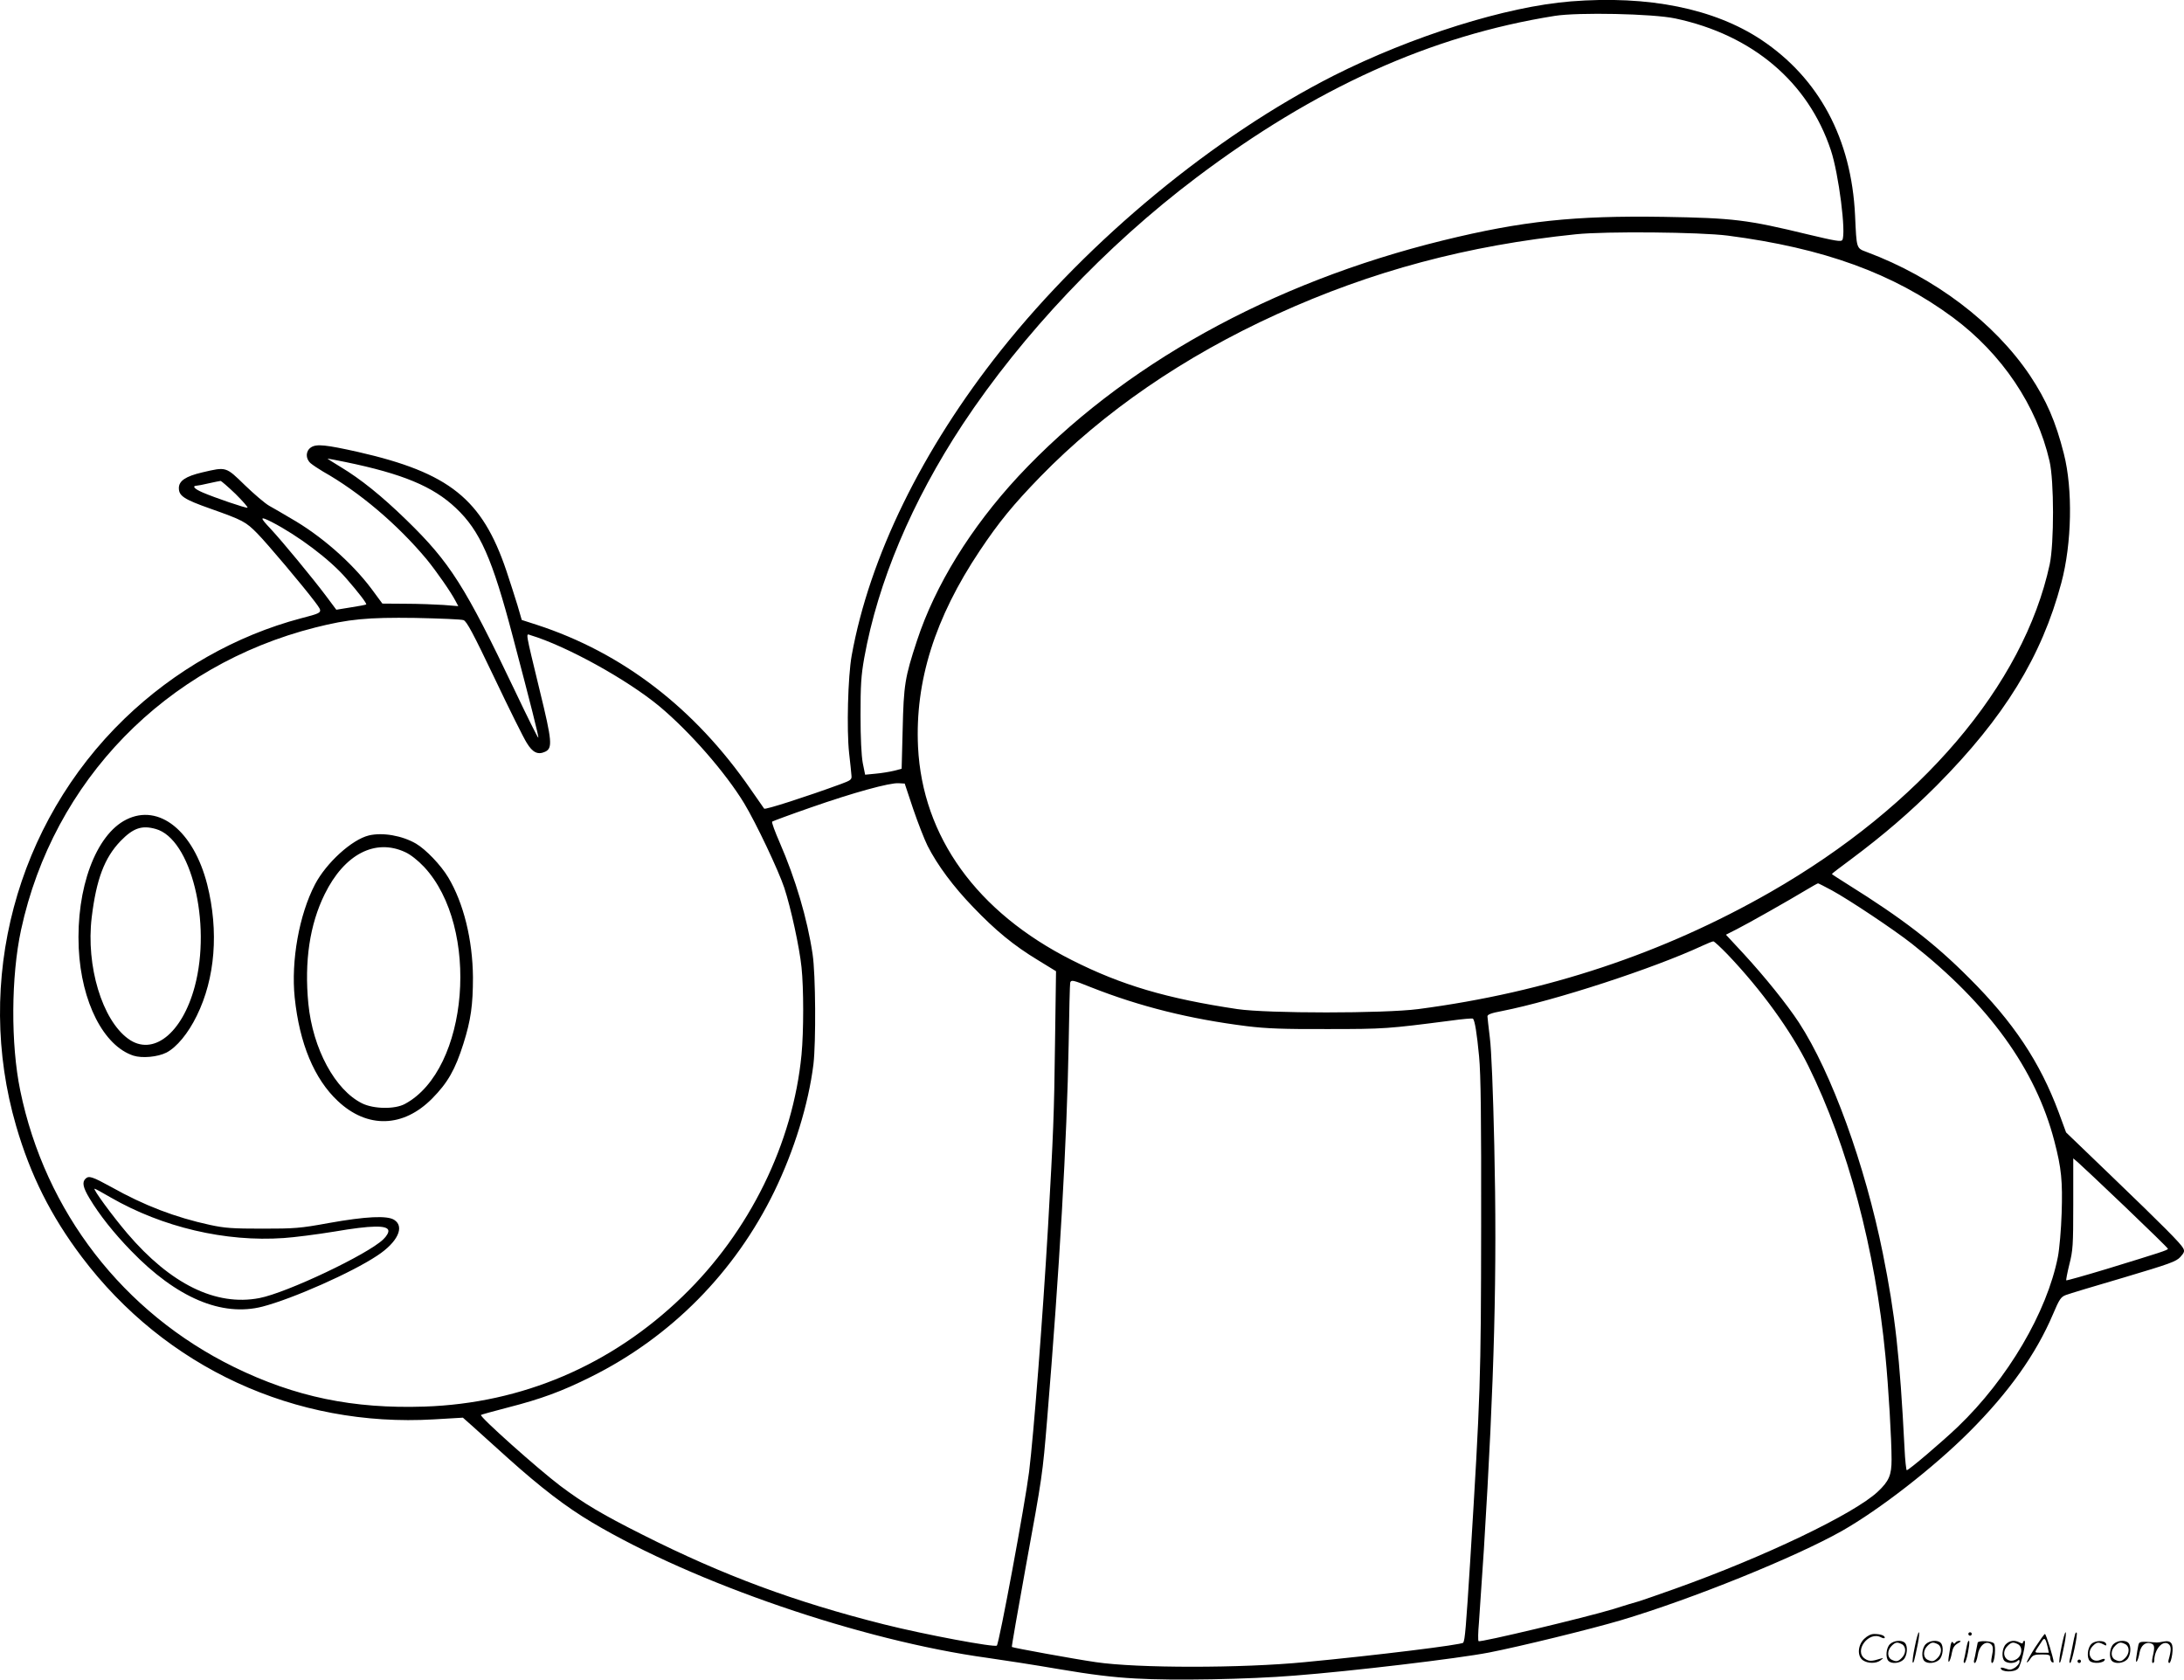 <svg version="1.0" xmlns="http://www.w3.org/2000/svg"
  viewBox="0 0 1280.278 984.561"
 preserveAspectRatio="xMidYMid meet">
<g transform="translate(-0.147,984.817) scale(0.1,-0.1)"
fill="#000000" stroke="none">
<path d="M9210 9840 c-379 -30 -932 -204 -1390 -435 -700 -355 -1432 -959
-1949 -1608 -464 -583 -773 -1215 -877 -1792 -22 -123 -30 -434 -15 -571 7
-60 13 -120 14 -134 2 -22 -6 -27 -63 -48 -199 -73 -444 -152 -449 -144 -3 4
-38 55 -78 112 -328 476 -752 802 -1256 966 l-87 28 -25 86 c-14 47 -44 138
-65 202 -142 421 -334 575 -870 697 -188 42 -243 48 -275 27 -32 -21 -34 -65
-3 -93 13 -11 46 -33 73 -49 213 -120 436 -309 608 -515 57 -70 143 -193 169
-244 l16 -30 -87 7 c-47 3 -147 7 -222 7 l-136 1 -65 88 c-115 153 -296 312
-474 413 -43 26 -99 58 -124 72 -25 14 -89 69 -143 121 -113 110 -108 108
-250 75 -98 -23 -137 -50 -137 -92 0 -46 30 -66 186 -121 189 -67 206 -76 274
-145 57 -58 264 -303 338 -401 48 -65 51 -61 -81 -96 -382 -101 -743 -306
-1036 -589 -636 -615 -882 -1538 -635 -2387 84 -289 204 -528 385 -768 490
-649 1251 -1000 2064 -952 l170 10 52 -46 c29 -26 124 -112 213 -192 193 -173
339 -285 492 -376 601 -357 1582 -693 2318 -794 85 -12 274 -41 419 -66 188
-32 317 -48 450 -55 218 -13 660 -5 931 17 337 26 958 100 1139 135 180 35
597 137 776 190 419 125 1021 369 1294 523 220 125 536 370 747 581 232 232
391 456 490 689 38 90 47 102 76 113 18 7 170 53 338 102 272 81 308 94 333
121 23 26 26 34 16 52 -15 28 -114 128 -425 427 l-261 251 -43 117 c-110 295
-265 529 -525 788 -202 203 -390 348 -712 549 -51 32 -93 59 -93 61 0 2 51 41
112 86 193 144 347 277 503 433 395 398 615 755 730 1187 62 231 68 550 15
757 -48 190 -102 313 -198 458 -208 310 -559 576 -958 725 -61 23 -59 17 -68
214 -21 449 -211 804 -550 1030 -276 183 -661 261 -1116 225z m612 -100 c452
-96 779 -372 912 -772 46 -137 91 -490 67 -527 -7 -11 -42 -5 -197 32 -363 88
-440 97 -850 104 -523 8 -828 -24 -1293 -138 -1011 -248 -1884 -733 -2490
-1383 -279 -301 -487 -638 -594 -963 -71 -216 -78 -259 -84 -520 l-6 -231 -45
-12 c-25 -6 -73 -14 -107 -17 l-62 -6 -14 69 c-8 44 -13 146 -13 279 0 176 3
231 22 338 80 443 278 914 577 1368 348 526 839 1046 1368 1445 698 527 1375
833 2102 949 138 22 576 13 707 -15z m308 -1273 c562 -73 970 -221 1320 -480
287 -213 491 -516 566 -842 27 -115 27 -482 1 -605 -153 -708 -756 -1416
-1637 -1921 -629 -360 -1310 -587 -2065 -686 -201 -26 -882 -26 -1060 0 -414
62 -679 140 -970 287 -557 281 -876 723 -902 1250 -18 384 98 755 362 1150
113 169 195 269 355 434 370 380 841 704 1386 952 557 254 1120 404 1754 469
176 18 725 13 890 -8z m-8104 -1327 c335 -69 514 -143 648 -270 141 -133 213
-294 334 -755 104 -393 153 -587 149 -591 -2 -3 -64 121 -136 273 -293 615
-381 754 -637 1003 -146 142 -268 240 -386 311 -45 27 -79 49 -76 49 3 0 50
-9 104 -20z m-644 -187 c43 -43 75 -79 70 -81 -10 -3 -190 58 -264 90 -46 20
-62 37 -35 39 6 0 39 6 72 14 33 7 64 14 69 14 4 1 44 -34 88 -76z m211 -164
c157 -81 342 -220 437 -330 75 -86 123 -149 118 -154 -2 -2 -42 -10 -89 -17
l-86 -14 -62 83 c-75 100 -254 317 -322 390 -66 70 -66 77 4 42z m1126 -576
c19 -8 55 -75 181 -339 86 -181 171 -352 189 -380 35 -58 66 -72 109 -52 43
21 40 62 -32 356 -87 360 -83 336 -55 327 212 -64 568 -261 757 -418 178 -149
386 -387 496 -568 70 -116 201 -393 235 -495 39 -119 89 -349 101 -466 13
-122 13 -375 0 -512 -50 -519 -304 -1038 -697 -1417 -418 -404 -941 -627
-1513 -646 -419 -14 -759 57 -1115 231 -651 319 -1109 911 -1255 1622 -56 271
-54 669 5 942 189 874 847 1550 1725 1772 194 49 306 60 585 56 143 -3 271 -8
284 -13z m2636 -1108 c28 -82 66 -179 84 -215 58 -114 152 -240 266 -358 133
-139 239 -226 381 -312 l106 -65 -6 -425 c-5 -413 -10 -530 -41 -1075 -32
-545 -84 -1216 -111 -1435 -23 -184 -175 -1004 -189 -1018 -12 -12 -421 64
-660 124 -525 132 -943 287 -1417 526 -237 119 -346 184 -483 287 -133 101
-474 405 -464 415 2 2 74 22 159 44 192 49 317 95 485 179 469 233 845 613
1076 1088 116 239 200 511 229 745 15 129 13 526 -5 645 -31 208 -100 441
-194 657 -27 62 -47 116 -43 120 4 3 106 41 227 83 249 87 463 146 515 142
l35 -2 50 -150z m5385 -476 c101 -55 365 -231 469 -313 450 -354 726 -736 835
-1156 42 -160 49 -236 43 -423 -3 -95 -13 -210 -22 -256 -64 -325 -294 -716
-586 -996 -91 -87 -288 -255 -300 -255 -3 0 -10 57 -13 128 -28 546 -55 783
-127 1142 -105 522 -301 1061 -492 1354 -71 108 -198 266 -324 403 l-104 112
63 32 c64 32 304 168 412 233 33 20 62 36 65 36 3 0 40 -19 81 -41z m-611
-376 c199 -209 371 -447 473 -653 231 -468 392 -1074 452 -1700 18 -184 36
-490 36 -607 0 -92 -15 -127 -81 -189 -139 -130 -662 -381 -1189 -569 -97 -35
-192 -67 -210 -73 -19 -5 -89 -26 -155 -47 -162 -49 -778 -196 -786 -187 -4 4
-3 52 2 107 4 55 17 249 29 430 62 1006 78 1626 61 2370 -7 315 -17 563 -26
630 -7 61 -14 117 -14 125 -1 11 22 20 87 32 309 61 886 249 1172 382 30 14
60 26 65 26 6 0 43 -35 84 -77z m-3732 -192 c286 -113 579 -186 913 -228 114
-14 214 -18 475 -17 333 0 353 2 718 49 71 10 131 15 133 12 11 -11 23 -85 36
-222 10 -104 13 -357 12 -995 -1 -901 -4 -987 -64 -1960 -25 -397 -31 -465
-41 -481 -7 -12 -507 -74 -929 -114 -368 -36 -983 -36 -1225 0 -124 18 -487
84 -492 89 -2 2 35 212 81 467 98 535 99 543 126 869 72 872 116 1635 126
2200 3 190 7 351 9 358 6 18 15 16 122 -27z m6063 -1288 c137 -131 250 -241
250 -245 0 -8 -45 -22 -358 -118 -129 -39 -236 -69 -238 -67 -2 2 6 44 18 93
21 82 23 111 23 355 l0 267 27 -23 c15 -13 140 -130 278 -262z M742 5044
c-179 -89 -295 -403 -279 -754 15 -316 146 -573 321 -630 51 -16 141 -8 193
18 60 31 128 113 178 216 108 219 130 496 61 770 -80 313 -282 476 -474 380z
m172 -55 c207 -57 329 -550 229 -924 -74 -276 -246 -411 -390 -306 -153 111
-248 427 -214 711 27 224 75 350 169 448 74 76 124 94 206 71z M2164 4951
c-100 -24 -250 -161 -316 -287 -93 -178 -141 -448 -119 -663 28 -270 115 -478
253 -607 172 -162 383 -157 553 15 91 92 135 169 183 321 44 139 56 228 56
390 -2 220 -55 435 -145 585 -43 72 -131 164 -189 198 -81 47 -195 67 -276 48z
m213 -98 c31 -14 74 -48 110 -86 331 -354 263 -1189 -112 -1390 -59 -32 -182
-30 -250 3 -159 78 -290 320 -316 585 -24 248 8 464 96 642 115 234 296 328
472 246z M502 2938 c-20 -20 -14 -51 24 -114 58 -97 142 -203 244 -308 267
-276 532 -388 770 -327 177 46 525 200 673 299 119 78 162 169 100 209 -40 27
-166 21 -384 -18 -169 -31 -201 -33 -389 -33 -175 0 -220 3 -308 22 -203 44
-386 114 -578 222 -113 62 -132 68 -152 48z m148 -109 c304 -175 673 -262
1015 -238 61 4 194 21 298 38 216 37 310 38 315 6 2 -12 -10 -33 -30 -52 -91
-88 -565 -313 -726 -344 -255 -49 -521 82 -775 380 -90 106 -203 261 -191 261
4 0 46 -23 94 -51z M11226 194 c-10 -47 -15 -88 -12 -91 5 -6 9 7 30 110 7 37
10 67 6 67 -4 0 -15 -39 -24 -86z M11540 270 c0 -5 5 -10 10 -10 6 0 10 5 10
10 0 6 -4 10 -10 10 -5 0 -10 -4 -10 -10z M12086 194 c-10 -47 -15 -88 -12
-91 5 -6 9 7 30 110 7 37 10 67 6 67 -4 0 -15 -39 -24 -86z M12166 269 c-3 -8
-10 -41 -16 -74 -6 -33 -14 -68 -16 -77 -3 -10 -1 -18 3 -18 10 0 46 171 38
178 -2 3 -7 -1 -9 -9z M10929 241 c-38 -38 -41 -101 -7 -125 29 -20 79 -20
104 0 18 14 18 15 1 10 -53 -17 -69 -17 -92 -2 -69 45 21 166 94 126 12 -6 21
-7 21 -1 0 12 -25 21 -62 21 -19 0 -39 -10 -59 -29z M11930 189 c-28 -45 -49
-83 -47 -85 2 -3 12 7 21 21 14 21 24 25 66 25 43 0 50 -3 50 -19 0 -11 5 -23
10 -26 6 -3 10 -3 10 1 0 20 -44 164 -51 164 -4 0 -30 -37 -59 -81z m75 4 l7
-33 -42 0 c-42 0 -42 0 -28 23 8 12 21 32 29 44 15 25 22 18 34 -34z M11080
210 c-22 -22 -27 -79 -8 -98 19 -19 66 -14 88 8 22 22 27 79 8 98 -19 19 -66
14 -88 -8z m71 0 c25 -14 25 -54 -1 -80 -23 -23 -33 -24 -61 -10 -25 14 -25
54 1 80 23 23 33 24 61 10z M11290 210 c-22 -22 -27 -79 -8 -98 19 -19 66 -14
88 8 22 22 27 79 8 98 -19 19 -66 14 -88 -8z m71 0 c25 -14 25 -54 -1 -80 -23
-23 -33 -24 -61 -10 -25 14 -25 54 1 80 23 23 33 24 61 10z M11436 204 c-3
-16 -8 -47 -11 -69 -8 -51 10 -26 19 27 5 27 15 42 34 53 18 10 22 14 10 15
-9 0 -20 -5 -24 -11 -5 -8 -9 -8 -14 1 -5 8 -10 3 -14 -16z M11537 223 c-2 -4
-7 -26 -11 -48 -4 -22 -9 -48 -12 -57 -3 -10 -1 -18 4 -18 4 0 14 28 20 62 11
58 10 81 -1 61z M11595 220 c-1 -3 -5 -23 -9 -45 -4 -22 -9 -48 -12 -57 -3
-10 -1 -18 4 -18 5 0 13 20 17 45 7 53 44 87 74 68 17 -11 19 -28 8 -80 -4
-18 -3 -33 2 -33 16 0 24 99 11 115 -12 14 -87 18 -95 5z M11760 210 c-22 -22
-27 -79 -8 -98 7 -7 24 -12 38 -12 14 0 31 5 38 12 9 9 12 8 12 -5 0 -9 -12
-24 -26 -34 -21 -13 -32 -15 -55 -6 -16 6 -29 8 -29 3 0 -24 81 -27 102 -2 18
19 50 162 37 162 -5 0 -9 -5 -9 -10 0 -7 -6 -7 -19 0 -30 16 -59 12 -81 -10z
m71 0 c29 -16 25 -65 -6 -86 -56 -37 -103 28 -55 76 23 23 33 24 61 10z
M12261 211 c-23 -23 -28 -80 -9 -99 19 -19 88 -13 88 9 0 5 -11 4 -24 -2 -54
-25 -89 38 -46 81 23 23 33 24 62 9 16 -9 19 -8 16 3 -8 22 -64 22 -87 -1z
M12390 210 c-22 -22 -27 -79 -8 -98 19 -19 66 -14 88 8 22 22 27 79 8 98 -19
19 -66 14 -88 -8z m71 0 c25 -14 25 -54 -1 -80 -23 -23 -33 -24 -61 -10 -25
14 -25 54 1 80 23 23 33 24 61 10z M12536 201 c-3 -14 -8 -44 -11 -66 -8 -51
10 -26 19 27 8 41 35 63 66 53 22 -7 24 -21 11 -77 -5 -22 -5 -38 0 -38 5 0 9
6 9 13 0 68 51 125 85 97 15 -13 15 -35 -1 -92 -3 -10 -1 -18 4 -18 6 0 13 23
17 50 9 63 -5 84 -49 76 -17 -4 -35 -6 -41 -6 -101 8 -104 7 -109 -19z M12180
110 c0 -5 5 -10 10 -10 6 0 10 5 10 10 0 6 -4 10 -10 10 -5 0 -10 -4 -10 -10z"/>
</g>
</svg>
